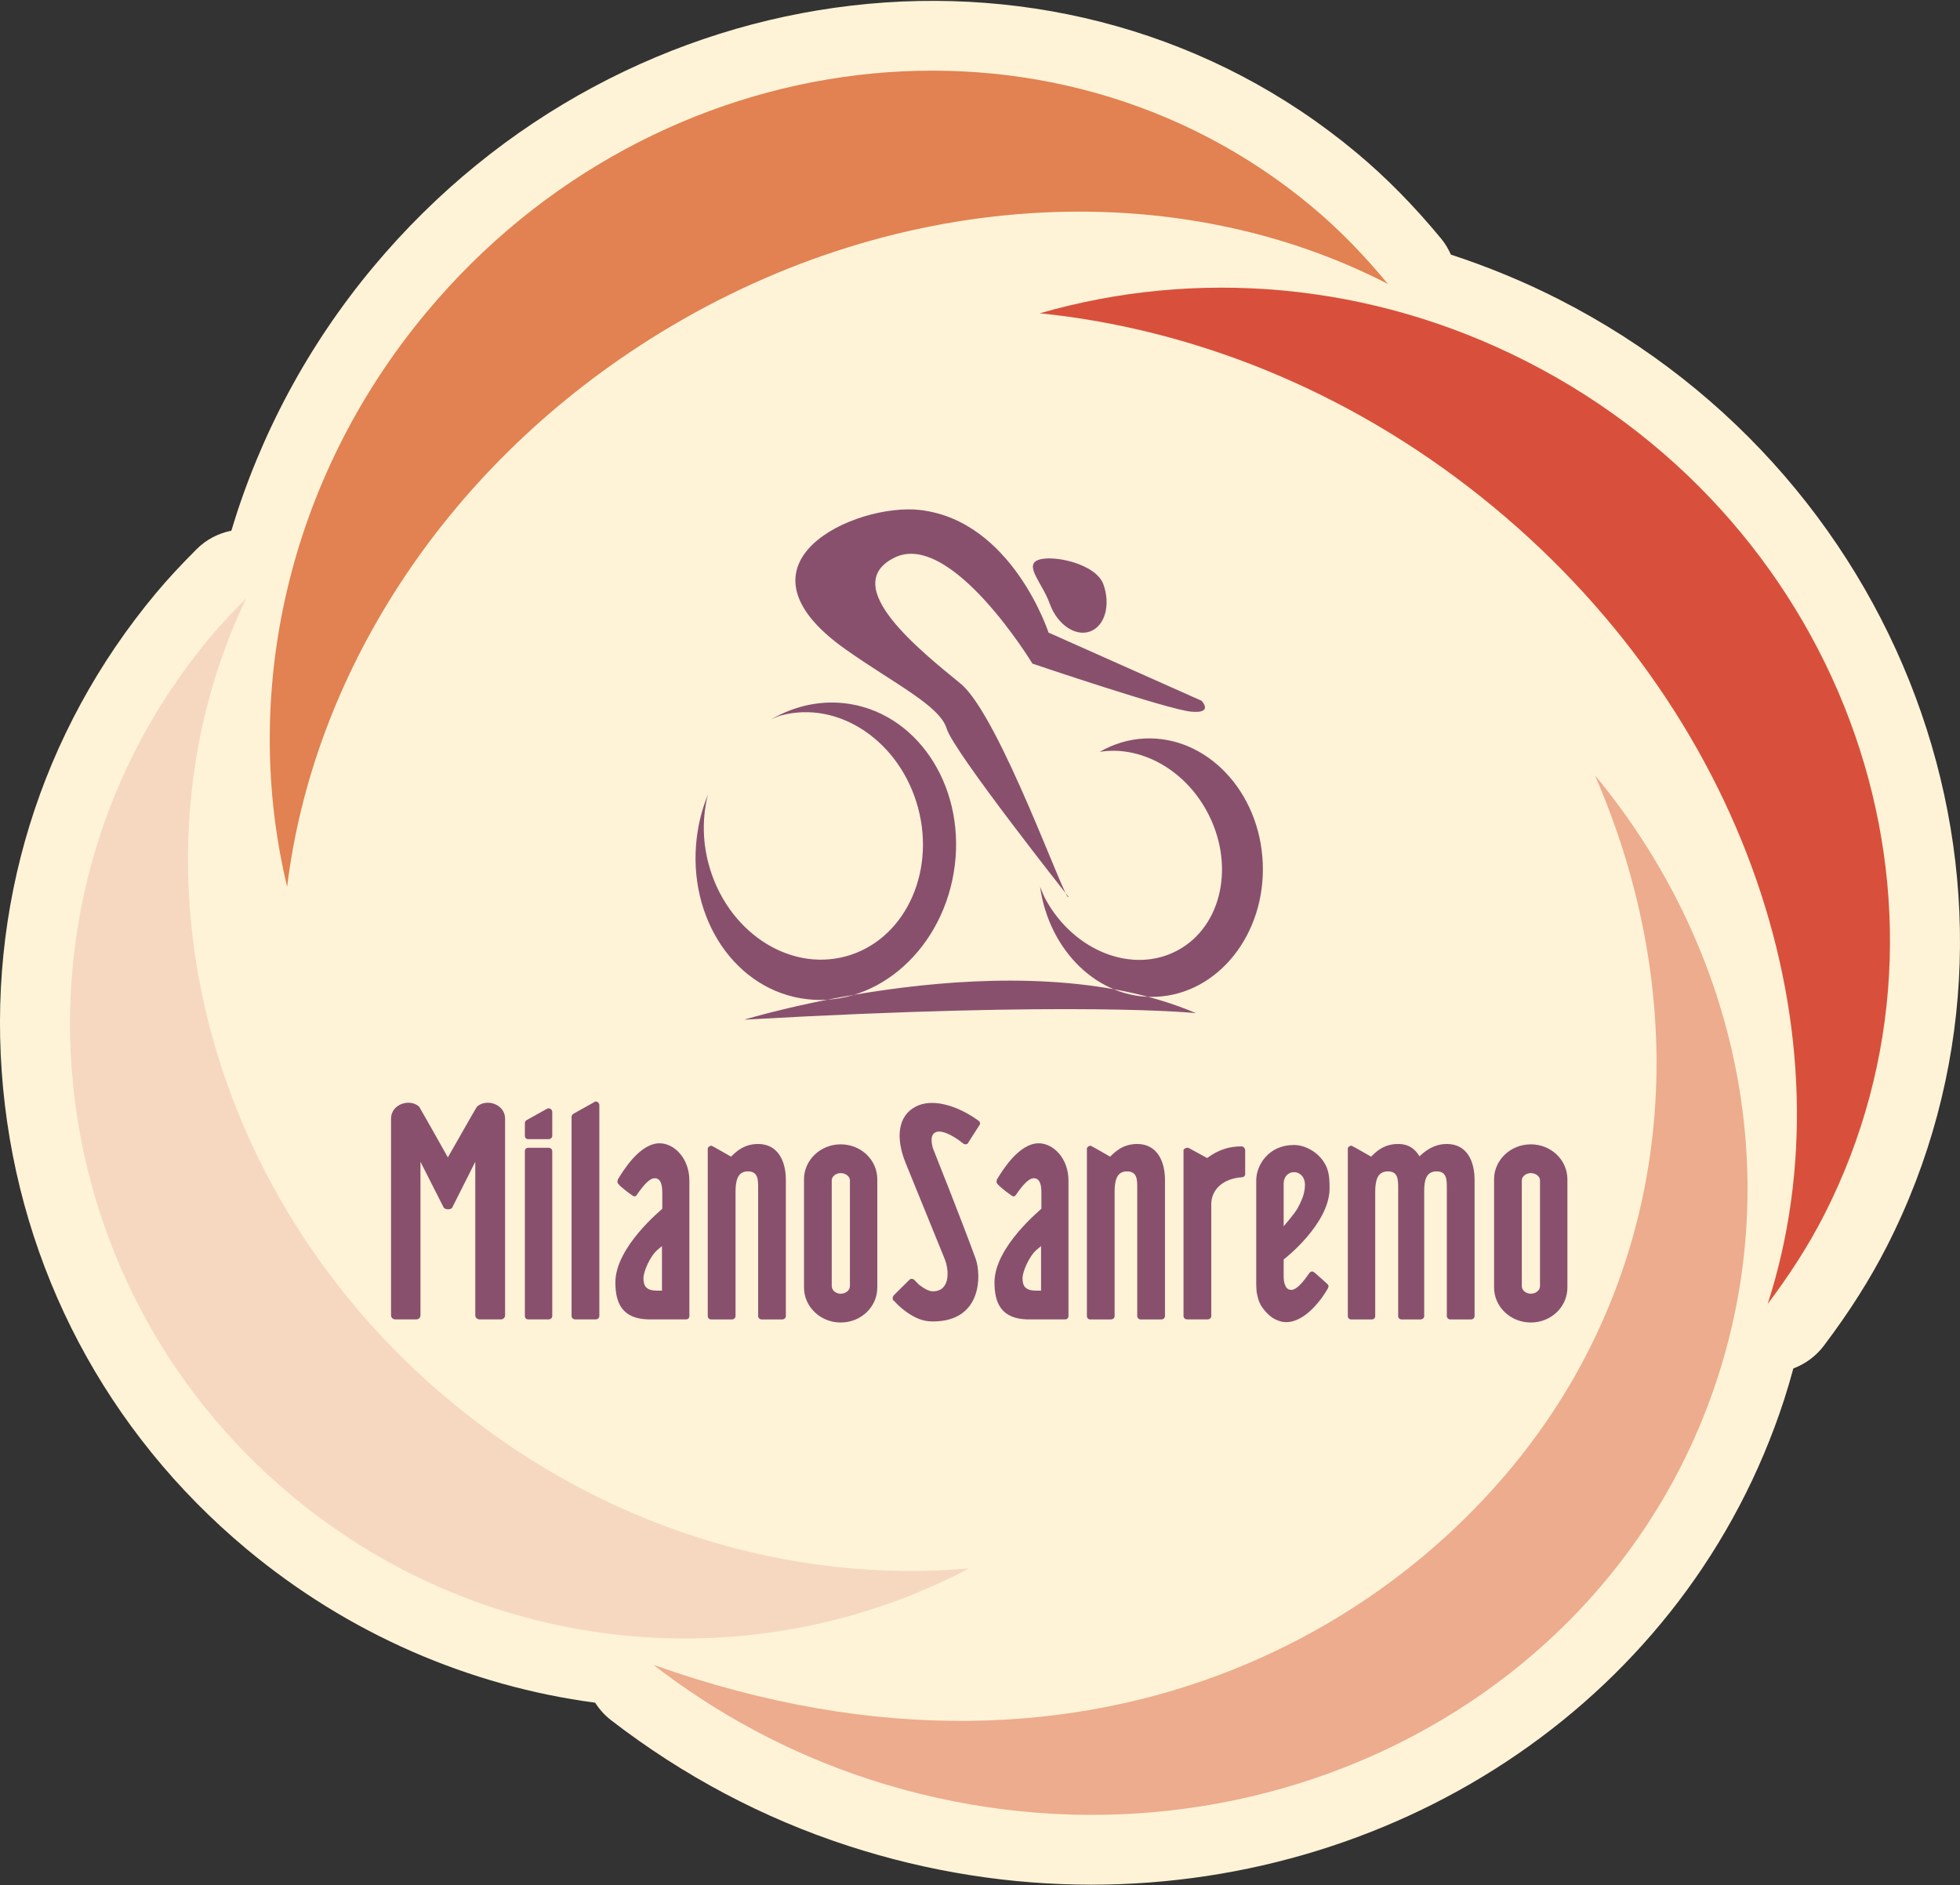 <svg xmlns="http://www.w3.org/2000/svg" viewBox="0 0 2005 1928" width="2005" height="1928">
	<rect x="0" y="0" width="2005" height="1928" fill="#333333" stroke="none"/>
	<style>
		tspan { white-space:pre }
		.shp0 { fill: #fff3d7 } 
		.shp1 { fill: #d8503b } 
		.shp2 { fill: #e28151 } 
		.shp3 { fill: #f6d8c1 } 
		.shp4 { fill: #edac8d } 
		.shp5 { fill: #89506e } 
	</style>
	<path id="Path 20" class="shp0" d="M1594.99 306.34C1558.98 287.96 1521.91 272.77 1484.19 260.42C1481.68 254.86 1478.64 249.46 1474.61 244.54C1446.53 210.51 1418.11 181.62 1387.67 156.22C1092.45 -90.17 641.23 -37.75 381.81 273.07C314.67 353.52 265.82 445.68 236.66 542.79C223.59 545.45 211.15 551.64 201.16 561.67C184.44 578.39 171.21 592.74 159.46 606.79C41.09 748.62 -14.4 928.44 3.18 1113.19C20.75 1297.63 109.11 1464.91 252.01 1584.18C356.65 1671.51 480.6 1724.49 608.83 1741.55C613.09 1748.28 618.53 1754.38 625.15 1759.48C698.88 1816.38 780.44 1859.59 867.56 1887.94C950.38 1914.89 1034.29 1927.67 1116.46 1927.67C1434.43 1927.67 1726.02 1736.04 1825 1431.9C1828.47 1421.2 1831.59 1410.44 1834.52 1399.66C1846.58 1395.14 1857.51 1387.31 1865.73 1376.42C1891.8 1341.9 1912.86 1308.69 1930.14 1274.86C2108.14 925.86 1957.78 491.38 1594.99 306.34Z" />
	<path id="Path 21" class="shp1" d="M1562.01 369.86C1400.25 287.33 1222.08 274.71 1063.66 320.43C1218.7 336.23 1377.31 398.15 1515.48 508.55C1787.3 725.74 1896.34 1061.11 1808.27 1333.67C1829.65 1305.34 1849.36 1275.33 1866.05 1242.66C2026.5 928.11 1890.37 537.33 1562.01 369.86Z" />
	<path id="Path 22" class="shp2" d="M1419.73 290.42C1396.51 262.27 1370.99 235.58 1342.08 211.44C1076.55 -10.18 671.08 38.06 436.43 319.22C292.5 491.64 246.71 711.53 293.73 907.01C319.66 694.16 450.2 482.9 664 347.46C911.16 190.92 1202.33 178.21 1419.73 290.42Z" />
	<path id="Path 23" class="shp3" d="M251.93 611.84C239.04 624.75 226.41 638.03 214.51 652.3C-4.89 915.16 32.49 1307.92 298.01 1529.52C499.56 1697.73 774.45 1718.66 991.26 1604.2C810.49 1619.93 617.35 1563.82 459.69 1432.26C203.38 1218.31 125.21 876.66 251.93 611.84Z" />
	<path id="Path 24" class="shp4" d="M668.36 1702.81C732.82 1752.56 806.71 1793.04 889.28 1819.92C1255.9 1939.22 1644.32 1755.48 1756.93 1409.5C1827.54 1192.44 1772.68 963.15 1631.51 792.91C1719.47 994.89 1718.72 1220.99 1608.25 1412.24C1471.03 1649.91 1130.01 1867.06 668.36 1702.81Z" />
	<path id="Path 24" class="shp5" d="M761.29 1042.94C761.29 1042.94 1039.55 957.69 1223.47 1036.27C1223.47 1036.27 1105.12 1023.5 761.29 1042.94ZM1291.74 882.43C1288.53 809.47 1234.58 752.55 1171.12 755.33C1154.45 756.08 1138.91 761 1124.9 769.01C1165.52 762.4 1210.6 785.67 1234.58 829.76C1263.75 883.53 1250.49 947.25 1204.84 971.94C1159.26 996.73 1098.61 973.2 1069.39 919.47C1067.2 915.39 1065.68 911.18 1063.95 906.98C1073.22 972.71 1123.58 1022.11 1182.63 1019.53C1246.09 1016.76 1294.92 955.36 1291.74 882.43ZM869.94 720.13C841.43 715.39 813.37 721.57 788.91 735.78C792.23 734.44 795.43 732.7 798.98 731.75C858.11 715.92 920.88 758.24 939.16 826.32C957.38 894.35 924.16 962.35 865 978.22C805.85 994.11 743.1 951.79 724.88 883.71C718.29 859.16 718.59 834.65 724.23 812.52C719.65 823.89 716.06 836.01 713.93 848.74C699.99 931.88 747.3 1009.03 819.58 1021.15C891.83 1033.27 961.7 975.65 975.63 892.58C989.53 809.42 942.22 732.25 869.94 720.13ZM982.74 699.33C942.47 666.19 856.99 599.24 914.92 570.4C972.81 541.66 1056.16 678.77 1056.16 678.77C1056.16 678.77 1194.88 725.78 1218.45 727.89C1242.05 730.06 1229.09 716.72 1229.09 716.72L1072.6 647.01C1072.6 647.01 1035.36 532.45 941.07 521.61C875.48 514.15 739.45 575.42 864.94 664.14C914.36 699.08 961.4 721.7 968.37 745.16C975.39 768.69 1092.93 917.12 1092.93 917.12C1091.69 928.39 1022.96 732.47 982.74 699.33ZM1115.05 645.89C1130.21 640.44 1136.33 618.89 1128.77 597.77C1121.19 576.59 1077.47 567.2 1062.27 572.66C1047.11 578.07 1066.26 596.33 1073.84 617.47C1081.44 638.61 1099.89 651.34 1115.05 645.89ZM516.69 1144.15L516.69 1345.32C516.69 1347.75 514.6 1349.5 512.49 1349.5L490.42 1349.5C488.33 1349.5 486.18 1347.75 486.18 1345.32L486.18 1188.3L462.37 1235.62C460.28 1237.37 456.06 1237.37 453.96 1235.28L430.12 1188.3L430.12 1345.32C430.12 1347.75 428.38 1349.5 425.58 1349.5L404.2 1349.5C402.11 1349.5 400 1347.75 400 1345.32L400 1144.15C400 1129.43 418.93 1123.13 428.74 1131.87C428.74 1131.87 446.25 1162.37 458.15 1183.78C470.43 1162.37 487.62 1131.87 487.97 1131.87C497.76 1123.13 516.69 1129.43 516.69 1144.15ZM536.91 1148.71C536.91 1147.31 537.62 1146.61 538.33 1145.9L559 1134.34C560.4 1133.65 560.73 1133.65 561.09 1133.65C563.2 1133.65 564.6 1135.05 564.94 1136.81L564.94 1161.68C564.94 1163.77 563.2 1165.17 561.09 1165.17L540.42 1165.17C538.33 1165.17 536.91 1163.77 536.91 1161.68L536.91 1148.71ZM540.42 1349.52C538.33 1349.52 536.91 1348.1 536.91 1346.01L536.91 1177.45C536.91 1175.33 538.33 1173.95 540.42 1173.95L561.09 1173.95C563.2 1173.95 564.94 1175.33 564.94 1177.45L564.94 1346.01C564.94 1348.1 563.2 1349.52 561.09 1349.52L540.42 1349.52ZM613.1 1346C613.1 1348.12 611.35 1349.52 609.25 1349.52L588.57 1349.52C586.46 1349.52 584.7 1348.12 584.7 1346L584.7 1141.7C585.08 1140.65 585.77 1139.6 586.46 1139.25L607.14 1127.68C607.5 1127.33 607.85 1126.99 608.21 1126.99C608.54 1126.99 608.9 1126.64 609.25 1126.64C611.35 1126.64 612.75 1128.04 613.1 1129.79L613.1 1346Z" />
	<path id="Path 25" fill-rule="evenodd" class="shp5" d="M631.95 1207.23L631.95 1206.52C637.22 1197.77 654.39 1169.37 674.7 1169.37C689.78 1169.37 705.21 1184.81 705.21 1207.58L705.21 1346.01C705.21 1348.12 703.81 1349.52 701.7 1349.52L663.13 1349.52C637.22 1348.81 629.5 1333.77 629.5 1311.66C629.5 1275.23 677.16 1237.03 677.5 1236.3L677.5 1219.86C677.5 1213.19 676.45 1205.12 669.8 1205.12C664.55 1205.12 658.59 1211.79 651.58 1221.93C650.87 1223.02 650.18 1223.71 648.78 1223.71C647.38 1223.71 634.75 1213.9 633.01 1211.43C631.95 1210.39 631.61 1209.68 631.61 1208.63C631.61 1207.92 631.61 1207.58 631.95 1207.23ZM677.16 1320.07L677.16 1274.53L672.98 1278.03C664.87 1284.7 658.24 1300.81 658.24 1307.1C658.24 1314.82 660.35 1320.07 672.25 1320.07L677.16 1320.07ZM803.91 1206.87L803.91 1346.01C803.91 1348.12 802.16 1349.54 800.07 1349.54L779.04 1349.54C777.29 1349.54 775.55 1348.12 775.55 1346.01L775.55 1215.3C775.55 1206.54 775.55 1198.11 765.03 1198.11C754.15 1198.11 752.42 1208.27 752.42 1219.49L752.42 1346.01C752.42 1348.12 750.66 1349.54 748.55 1349.54L727.55 1349.54C725.44 1349.54 724.01 1348.12 724.01 1346.01L724.01 1174.27C725.06 1172.88 726.11 1171.84 727.55 1171.84C727.86 1171.84 728.22 1172.19 728.57 1172.19C728.95 1172.19 747.84 1183.05 747.84 1183.05C753.09 1177.8 761.18 1170.08 775.55 1170.08C795.51 1170.08 803.91 1187.25 803.91 1206.87ZM897.44 1316.91C897.44 1336.57 881 1352.68 859.94 1352.68C839.28 1352.68 822.46 1336.57 822.46 1316.91L822.46 1206.18C822.46 1186.56 839.28 1170.44 859.94 1170.44C881 1170.44 897.44 1186.56 897.44 1206.18L897.44 1316.91ZM869.42 1207.23C869.42 1203.38 865.21 1199.87 859.94 1199.87C855.05 1199.87 850.84 1203.38 850.84 1207.23L850.84 1315.53C850.84 1319.72 855.05 1323.23 859.94 1323.23C865.21 1323.23 869.42 1319.72 869.42 1315.53L869.42 1207.23ZM913.61 1329.9C913.25 1329.19 912.9 1328.14 913.25 1327.09C913.25 1326.38 913.61 1325.67 913.96 1325.34C913.96 1324.98 914.3 1324.98 929.71 1309.57C930.78 1308.14 932.16 1307.81 933.58 1308.14C934.63 1308.52 935.32 1308.88 936.03 1309.92L940.25 1314.13C946.21 1318.67 950.75 1320.78 954.27 1320.78C971.77 1320.78 971.44 1300.09 966.17 1287.16C950.75 1249.29 926.22 1189.03 926.22 1189.03C916.05 1163.41 918.5 1141.34 936.72 1131.88C952.49 1123.48 977.4 1129.42 1000.53 1145.9C1001.93 1146.96 1002.62 1148.01 1002.62 1149.06C1002.62 1149.75 1002.27 1150.12 1001.93 1150.81L990.72 1168.32C990.35 1169.74 988.97 1170.43 987.56 1170.43C986.87 1170.43 985.81 1170.1 985.08 1169.39C973.2 1159.91 961.59 1155.02 956.36 1158.53C952.49 1160.6 952.15 1166.56 954.27 1174.3C954.27 1174.3 982.31 1244.37 998.07 1287.5C1003.67 1302.91 1005.43 1351.61 954.27 1351.61C943.75 1351.61 936.03 1348.11 926.57 1341.44C921.32 1337.59 916.05 1332.34 914.65 1330.59L913.61 1329.9ZM1019.75 1207.23L1019.75 1206.52C1025 1197.77 1042.2 1169.37 1062.53 1169.37C1077.59 1169.37 1093.02 1184.81 1093.02 1207.58L1093.02 1346.01C1093.02 1348.12 1091.62 1349.52 1089.51 1349.52L1050.94 1349.52C1025 1348.81 1017.31 1333.77 1017.31 1311.66C1017.31 1275.23 1064.97 1237.03 1065.31 1236.3L1065.31 1219.86C1065.31 1213.19 1064.28 1205.12 1057.61 1205.12C1052.36 1205.12 1046.42 1211.79 1039.39 1221.93C1038.68 1223.02 1037.97 1223.71 1036.57 1223.71C1035.19 1223.71 1022.56 1213.9 1020.8 1211.43C1019.75 1210.39 1019.4 1209.68 1019.4 1208.63C1019.4 1207.92 1019.4 1207.58 1019.75 1207.23ZM1064.97 1320.07L1064.97 1274.53L1060.75 1278.03C1052.7 1284.7 1046.02 1300.81 1046.02 1307.1C1046.02 1314.82 1048.18 1320.07 1060.06 1320.07L1064.97 1320.07ZM1191.73 1206.87L1191.73 1346.01C1191.73 1348.12 1189.96 1349.54 1187.89 1349.54L1166.86 1349.54C1165.09 1349.54 1163.35 1348.12 1163.35 1346.01L1163.35 1215.3C1163.35 1206.54 1163.35 1198.11 1152.81 1198.11C1141.96 1198.11 1140.2 1208.27 1140.2 1219.49L1140.2 1346.01C1140.2 1348.12 1138.48 1349.54 1136.35 1349.54L1115.33 1349.54C1113.24 1349.54 1111.84 1348.12 1111.84 1346.01L1111.84 1174.27C1112.88 1172.88 1113.93 1171.84 1115.33 1171.84C1115.7 1171.84 1116.04 1172.19 1116.37 1172.19C1116.75 1172.19 1135.64 1183.05 1135.64 1183.05C1140.93 1177.8 1148.96 1170.08 1163.35 1170.08C1183.31 1170.08 1191.73 1187.25 1191.73 1206.87ZM1273.76 1176.05L1273.76 1200.94C1273.76 1202.69 1272.34 1204.07 1270.62 1204.07C1250.65 1205.48 1239.08 1217.04 1239.08 1231.77L1239.08 1345.99C1239.08 1348.12 1237.33 1349.52 1235.23 1349.52L1214.53 1349.52C1212.42 1349.52 1210.68 1348.12 1210.68 1345.99L1210.68 1176.05C1211.74 1174.66 1213.13 1173.95 1214.53 1173.95C1214.86 1173.95 1215.59 1173.95 1216.28 1174.31C1216.98 1174.66 1234.86 1184.45 1234.86 1184.45C1245.4 1176.76 1255.88 1172.51 1270.25 1172.51C1272.34 1172.89 1273.43 1174.31 1273.76 1176.05ZM1358.67 1317.27C1353.44 1326.73 1336.24 1352.31 1315.56 1352.31C1314.53 1352.31 1312.76 1351.97 1311.71 1351.97C1308.53 1351.28 1306.1 1350.22 1303.28 1348.81C1299.1 1346.35 1294.16 1341.81 1290.33 1335.85C1287.18 1330.6 1286.47 1326.73 1285.44 1321.12C1285.44 1319.39 1285.08 1316.58 1285.08 1314.1L1285.08 1207.23C1285.08 1191.48 1298.03 1171.13 1323.28 1171.13L1324.7 1171.13C1335.89 1171.49 1350.97 1179.21 1357.27 1194.27C1360.09 1201.63 1360.09 1208.64 1360.09 1215.98C1359.73 1252.08 1313.8 1287.82 1313.13 1288.18L1313.13 1304.66C1313.13 1308.49 1313.47 1312.38 1314.87 1314.83C1314.87 1315.52 1316.27 1318.34 1319.07 1319.03C1324.7 1320.79 1331.33 1313.76 1339.05 1302.55C1339.76 1301.48 1340.8 1300.46 1342.56 1300.46C1343.25 1300.81 1344.28 1301.13 1345.03 1301.86C1347.12 1303.6 1357.62 1313.07 1357.62 1313.07C1358.67 1314.1 1359.02 1314.83 1359.02 1315.87C1359.02 1316.23 1358.67 1316.92 1358.67 1317.27ZM1313.13 1254.19C1313.13 1254.19 1323.99 1241.93 1327.5 1235.62C1330.99 1229.32 1333.11 1223.36 1333.42 1221.96C1335.55 1214.22 1336.94 1202.69 1326.41 1199.18C1324.7 1198.83 1322.94 1198.83 1321.16 1199.18C1319.76 1199.52 1313.13 1201.63 1313.13 1211.08L1313.13 1254.19ZM1508.43 1206.87L1508.43 1346.01C1508.43 1348.12 1506.67 1349.54 1504.91 1349.54L1483.54 1349.54C1481.78 1349.54 1480.04 1348.12 1480.04 1346.01L1480.04 1215.3C1480.04 1206.54 1480.04 1198.11 1469.5 1198.11C1459 1198.11 1456.91 1207.23 1456.91 1217.75L1456.91 1346.01C1456.91 1348.12 1455.15 1349.54 1453.06 1349.54L1433.8 1349.54C1431.67 1349.54 1430.26 1348.12 1430.26 1346.01L1430.26 1215.3C1430.26 1206.54 1430.26 1198.11 1419.76 1198.11C1408.53 1198.11 1406.8 1208.27 1406.8 1219.49L1406.8 1346.01C1406.8 1348.12 1405.39 1349.54 1403.28 1349.54L1382.26 1349.54C1380.17 1349.54 1378.77 1348.12 1378.77 1346.01L1378.77 1174.27C1379.46 1172.88 1380.86 1171.84 1382.26 1171.84C1382.6 1171.84 1382.97 1172.19 1383.33 1172.19C1383.68 1172.19 1402.59 1183.05 1402.59 1183.05C1407.84 1177.8 1415.54 1170.08 1430.26 1170.08C1441.16 1170.08 1447.79 1175.35 1452.02 1182.71C1457.29 1177.8 1466.38 1170.08 1480.04 1170.08C1500.37 1170.08 1508.43 1187.25 1508.43 1206.87ZM1603.39 1316.91C1603.39 1336.57 1586.93 1352.68 1565.89 1352.68C1545.22 1352.68 1528.37 1336.57 1528.37 1316.91L1528.37 1206.18C1528.37 1186.56 1545.22 1170.44 1565.89 1170.44C1586.93 1170.44 1603.39 1186.56 1603.39 1206.18L1603.39 1316.91ZM1575.36 1207.23C1575.36 1203.38 1571.14 1199.87 1565.89 1199.87C1561 1199.87 1556.75 1203.38 1556.75 1207.23L1556.75 1315.53C1556.75 1319.72 1561 1323.23 1565.89 1323.23C1571.14 1323.23 1575.36 1319.72 1575.36 1315.53L1575.36 1207.23Z" />
</svg>